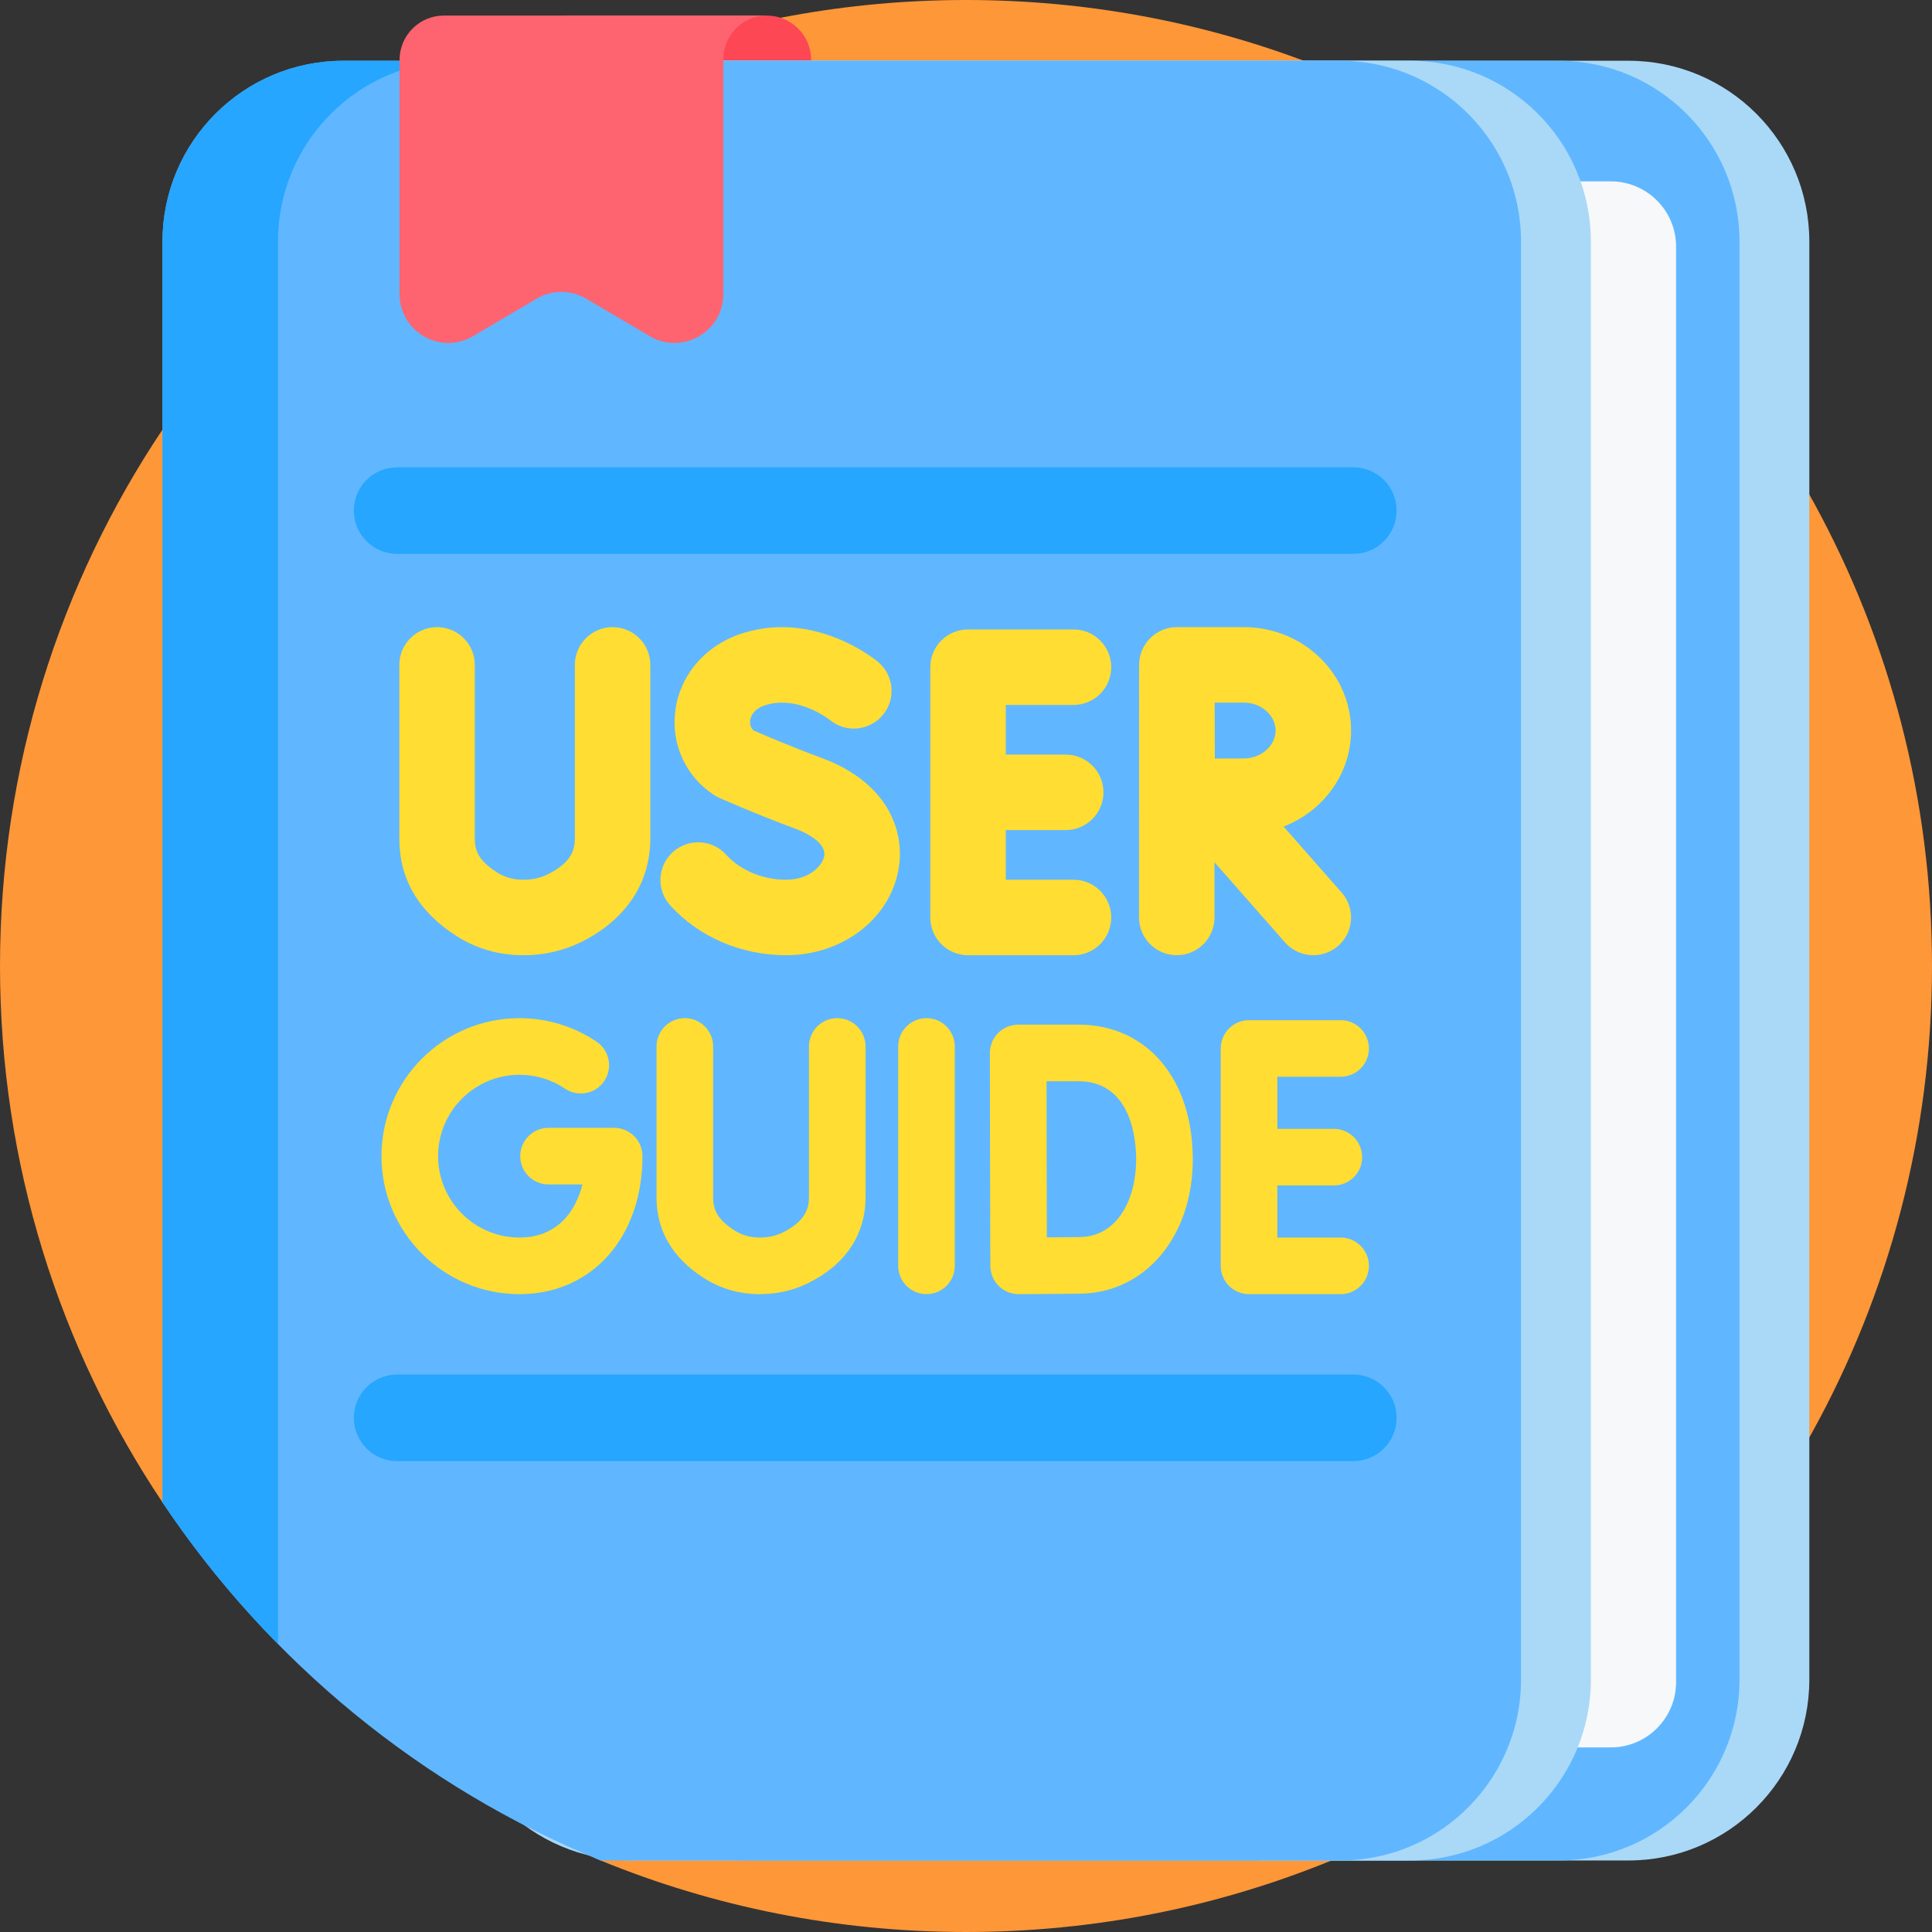 <svg width="100" height="100" viewBox="0 0 100 100" fill="none" xmlns="http://www.w3.org/2000/svg">
<rect x="0" y="0" width="100" height="100" fill="#333333" stroke="none"/>
<g clip-path="url(#clip0_536_1011)">
<path d="M100 50C100 67.535 90.973 82.963 77.312 91.887C74.674 93.611 71.863 95.092 68.912 96.299C63.078 98.686 56.693 100 50 100C43.307 100 36.922 98.686 31.088 96.299C24.77 93.717 34.489 77.88 29.778 73.094C27.563 70.848 10.17 80.393 8.41 77.762C3.098 69.82 0 60.272 0 50C0 39.728 3.098 30.18 8.41 22.238C10.17 19.607 12.172 17.154 14.387 14.908C19.451 9.766 25.621 5.717 32.514 3.145C37.957 1.111 43.848 0 50 0C56.152 0 62.043 1.111 67.486 3.145C71.147 4.51 74.603 6.293 77.799 8.434C91.188 17.406 100 32.674 100 50Z" fill="#FE9738"/>
<path d="M41.986 6.522H29.321V0.806H39.69C40.958 0.806 41.986 1.834 41.986 3.103L41.986 6.522Z" fill="#FD4755"/>
<path d="M32.694 96.298H84.287C89.458 96.298 93.65 92.106 93.65 86.935V12.507C93.65 7.336 89.458 3.144 84.287 3.144H32.694C27.523 3.144 23.331 7.336 23.331 12.507V86.935C23.331 92.106 27.523 96.298 32.694 96.298Z" fill="#A9D9F7"/>
<path d="M38.578 96.298H80.674C85.845 96.298 90.037 92.106 90.037 86.935V12.507C90.037 7.336 85.845 3.144 80.674 3.144H29.081C23.91 3.144 19.718 7.336 19.718 12.507L29.215 86.935C29.215 92.106 33.407 96.298 38.578 96.298Z" fill="#60B7FF"/>
<path d="M83.375 90.445H64.996C63.13 90.445 61.618 88.932 61.618 87.066V12.766C61.618 10.9 63.131 9.388 64.996 9.388H83.375C85.241 9.388 86.754 10.9 86.754 12.766V87.066C86.754 88.932 85.241 90.445 83.375 90.445Z" fill="#F6F8F9"/>
<path d="M65.436 96.298H72.98C78.151 96.298 82.343 92.106 82.343 86.935V12.507C82.343 7.336 78.151 3.144 72.98 3.144H21.386C16.215 3.144 12.023 7.336 12.023 12.507V72.51C12.023 77.681 60.265 96.298 65.436 96.298Z" fill="#A9D9F7"/>
<path d="M78.728 12.506V86.936C78.728 88.752 78.211 90.45 77.312 91.887C75.66 94.535 72.719 96.299 69.367 96.299H31.088C21.805 92.504 13.916 85.996 8.41 77.762V12.506C8.41 7.336 12.602 3.145 17.773 3.145H69.367C73.078 3.145 76.283 5.303 77.799 8.434C78.394 9.666 78.728 11.047 78.728 12.506Z" fill="#60B7FF"/>
<path d="M23.75 3.145C18.578 3.145 14.387 7.336 14.387 12.506V85.092C12.172 82.846 10.17 80.393 8.41 77.762V12.506C8.41 7.336 12.604 3.145 17.773 3.145H23.75Z" fill="#26A6FE"/>
<path d="M47.955 52.7C47.146 52.7 46.49 53.356 46.49 54.165V65.52C46.49 66.329 47.146 66.984 47.955 66.984C48.764 66.984 49.42 66.329 49.42 65.52V54.165C49.42 53.356 48.764 52.7 47.955 52.7Z" fill="#FFDD33"/>
<path d="M69.39 64.055H66.114V61.359H69.04C69.85 61.359 70.505 60.703 70.505 59.894C70.505 59.085 69.85 58.429 69.04 58.429H66.114V55.733H69.39C70.199 55.733 70.855 55.078 70.855 54.269C70.855 53.46 70.199 52.804 69.39 52.804H64.649C63.84 52.804 63.185 53.46 63.185 54.269V65.52C63.185 66.329 63.84 66.985 64.649 66.985H69.39C70.199 66.985 70.855 66.329 70.855 65.52C70.855 64.711 70.199 64.055 69.39 64.055Z" fill="#FFDD33"/>
<path d="M55.823 53.036H52.702C52.313 53.036 51.94 53.191 51.665 53.466C51.391 53.741 51.236 54.115 51.237 54.504C51.237 54.504 51.245 58.742 51.245 59.998C51.245 61.53 51.26 65.525 51.26 65.525C51.261 65.914 51.417 66.286 51.692 66.559C51.967 66.832 52.338 66.984 52.724 66.984H52.73C52.824 66.984 55.05 66.975 55.94 66.96C59.299 66.901 61.738 63.978 61.738 60.01C61.738 55.839 59.361 53.036 55.823 53.036ZM55.889 64.031C55.495 64.038 54.815 64.043 54.184 64.047C54.18 62.75 54.175 60.923 54.175 59.998C54.175 59.223 54.172 57.316 54.17 55.966H55.823C58.593 55.966 58.808 59.062 58.808 60.01C58.808 61.986 57.906 63.995 55.889 64.031Z" fill="#FFDD33"/>
<path d="M31.789 58.377H28.392C27.583 58.377 26.927 59.033 26.927 59.842C26.927 60.651 27.583 61.307 28.392 61.307H30.147C29.777 62.771 28.796 64.055 26.887 64.055C24.564 64.055 22.675 62.165 22.675 59.842C22.675 57.52 24.565 55.63 26.887 55.63C27.732 55.63 28.546 55.878 29.242 56.348C29.912 56.801 30.823 56.625 31.276 55.955C31.728 55.284 31.552 54.374 30.882 53.921C29.7 53.122 28.319 52.7 26.887 52.7C22.949 52.7 19.745 55.904 19.745 59.843C19.745 63.781 22.949 66.985 26.887 66.985C30.636 66.985 33.253 64.048 33.253 59.843C33.254 59.033 32.598 58.377 31.789 58.377Z" fill="#FFDD33"/>
<path d="M43.337 52.7C42.528 52.7 41.872 53.356 41.872 54.165V61.97C41.872 62.501 41.721 63.187 40.538 63.782C40.174 63.966 39.778 64.055 39.328 64.055C39.327 64.055 39.325 64.055 39.324 64.055C38.831 64.054 38.404 63.934 38.017 63.687C37.1 63.101 36.912 62.58 36.912 61.978V54.165C36.912 53.356 36.256 52.7 35.447 52.7C34.638 52.7 33.982 53.356 33.982 54.165V61.978C33.982 63.708 34.809 65.114 36.44 66.156C37.299 66.704 38.268 66.983 39.32 66.985H39.328C40.234 66.985 41.085 66.788 41.856 66.399C44.291 65.173 44.802 63.314 44.802 61.97V54.165C44.802 53.356 44.146 52.7 43.337 52.7Z" fill="#FFDD33"/>
<path d="M57.517 47.489C57.517 46.41 56.643 45.535 55.564 45.535H52.059V42.964H55.162C56.24 42.964 57.115 42.09 57.115 41.011C57.115 39.932 56.24 39.058 55.162 39.058H52.059V36.487H55.564C56.643 36.487 57.517 35.612 57.517 34.533C57.517 33.455 56.643 32.58 55.564 32.58H50.105C49.027 32.58 48.152 33.455 48.152 34.533V47.489C48.152 48.567 49.027 49.442 50.105 49.442H55.564C56.643 49.442 57.517 48.567 57.517 47.489Z" fill="#FFDD33"/>
<path d="M42.504 39.222C40.954 38.65 39.506 38.028 39.005 37.81C38.814 37.634 38.811 37.406 38.829 37.277C38.854 37.107 38.982 36.69 39.646 36.49C41.316 35.986 42.895 37.219 42.95 37.264C43.776 37.946 44.999 37.837 45.69 37.015C46.384 36.189 46.277 34.957 45.452 34.263C45.323 34.155 42.255 31.624 38.519 32.75C36.594 33.33 35.231 34.852 34.963 36.722C34.71 38.485 35.474 40.181 36.958 41.148C37.044 41.205 37.135 41.254 37.229 41.296C37.305 41.33 39.115 42.135 41.152 42.887C41.953 43.182 42.77 43.712 42.663 44.312C42.575 44.805 41.888 45.536 40.693 45.536C39.482 45.536 38.32 45.051 37.584 44.239C36.86 43.44 35.625 43.379 34.825 44.103C34.026 44.828 33.965 46.063 34.69 46.862C36.175 48.502 38.363 49.442 40.693 49.442C43.603 49.442 46.049 47.573 46.508 44.998C46.856 43.048 45.987 40.507 42.504 39.222Z" fill="#FFDD33"/>
<path d="M31.708 32.461C30.63 32.461 29.755 33.335 29.755 34.414V43.401C29.755 43.969 29.59 44.633 28.365 45.25C27.984 45.442 27.567 45.535 27.092 45.535C27.09 45.535 27.088 45.535 27.087 45.535C26.572 45.535 26.127 45.41 25.726 45.153C24.769 44.542 24.576 44.033 24.576 43.411V34.414C24.576 33.335 23.702 32.461 22.623 32.461C21.544 32.461 20.67 33.335 20.67 34.414V43.411C20.67 45.5 21.663 47.193 23.623 48.445C24.655 49.105 25.819 49.44 27.081 49.442H27.092C28.177 49.442 29.196 49.205 30.123 48.739C32.405 47.59 33.661 45.694 33.661 43.401V34.414C33.661 33.335 32.786 32.461 31.708 32.461Z" fill="#FFDD33"/>
<path d="M66.512 48.779C66.898 49.218 67.437 49.442 67.979 49.442C68.437 49.442 68.897 49.281 69.268 48.954C70.078 48.242 70.157 47.008 69.444 46.198L66.438 42.782C68.482 41.993 69.931 40.063 69.931 37.812C69.931 34.861 67.444 32.461 64.388 32.461H60.913C60.394 32.461 59.897 32.667 59.53 33.035C59.164 33.403 58.959 33.901 58.96 34.42C58.96 34.42 58.956 47.488 58.956 47.488C58.956 48.567 59.831 49.441 60.909 49.441C61.988 49.441 62.862 48.567 62.862 47.488V44.632L66.512 48.779ZM64.388 36.367C65.275 36.367 66.025 37.029 66.025 37.812C66.025 38.595 65.275 39.257 64.388 39.257C64.027 39.257 63.456 39.259 62.88 39.261C62.877 38.705 62.874 36.952 62.872 36.367L64.388 36.367Z" fill="#FFDD33"/>
<path d="M70.047 28.669H20.555C19.318 28.669 18.314 27.666 18.314 26.428C18.314 25.191 19.318 24.188 20.555 24.188H70.047C71.284 24.188 72.287 25.191 72.287 26.428C72.287 27.666 71.284 28.669 70.047 28.669Z" fill="#26A6FE"/>
<path d="M70.047 75.628H20.555C19.318 75.628 18.314 74.624 18.314 73.387C18.314 72.149 19.318 71.146 20.555 71.146H70.047C71.284 71.146 72.287 72.149 72.287 73.387C72.287 74.624 71.284 75.628 70.047 75.628Z" fill="#26A6FE"/>
<path d="M33.63 17.398L30.341 15.46C29.55 14.994 28.568 14.994 27.777 15.46L24.489 17.398C22.805 18.39 20.681 17.176 20.681 15.222V3.103C20.681 1.834 21.709 0.806 22.977 0.806H39.689C38.446 0.806 37.438 1.814 37.438 3.057V15.222C37.438 17.176 35.314 18.39 33.63 17.398Z" fill="#FE646F"/>
</g>
<defs>
<clipPath id="clip0_536_1011">
<rect width="100" height="100" fill="white"/>
</clipPath>
</defs>
</svg>
